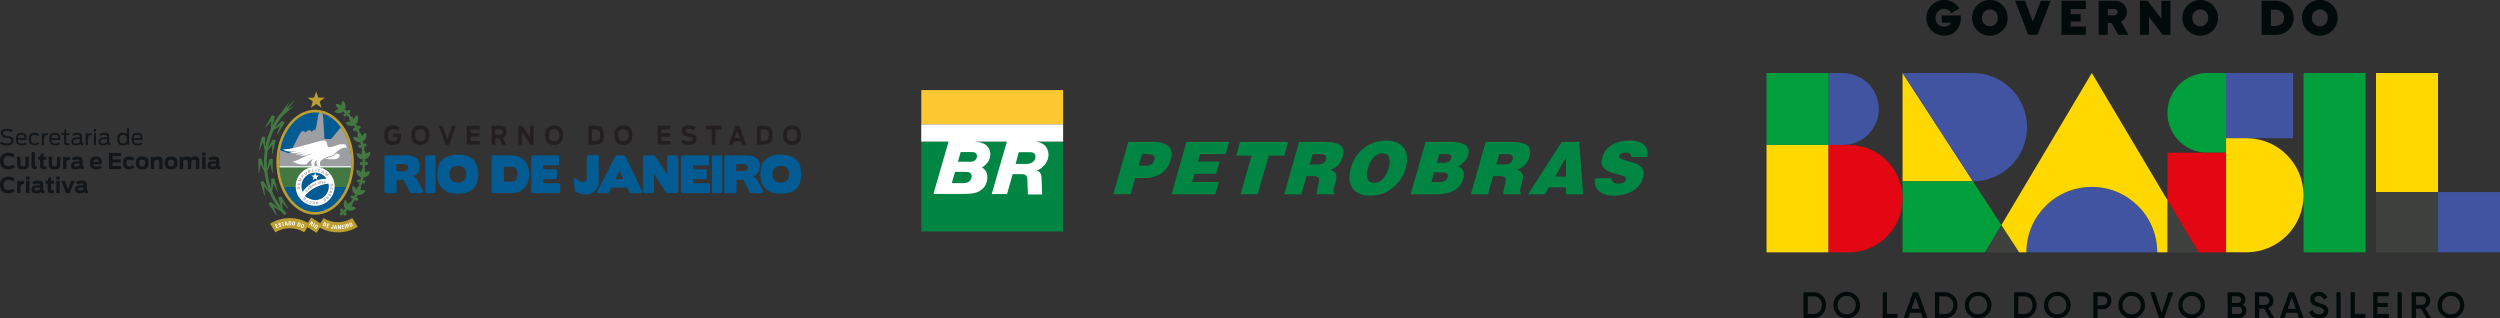 <svg xmlns="http://www.w3.org/2000/svg" id="Camada_2" data-name="Camada 2" viewBox="0 0 638.94 81.4"><rect x="0" y="0" width="638.94" height="81.4" fill="#333333" stroke="none"/><defs><style>      .cls-1 {        fill: #ffd800;      }      .cls-2 {        fill: #3e413e;      }      .cls-3, .cls-4, .cls-5, .cls-6, .cls-7 {        fill-rule: evenodd;      }      .cls-3, .cls-8 {        fill: #fff;      }      .cls-9, .cls-5 {        fill: #9d9ea1;      }      .cls-10 {        fill: #009f3c;      }      .cls-11 {        fill: #231f20;      }      .cls-12 {        fill: #008542;      }      .cls-4 {        fill: #bd9e31;      }      .cls-13, .cls-7 {        fill: #025b93;      }      .cls-14 {        fill: #020a0a;      }      .cls-6 {        fill: #437843;      }      .cls-15 {        fill: #fcc730;      }      .cls-16 {        fill: #4054a1;      }      .cls-17 {        fill: #e30613;      }      .cls-18 {        fill: #131618;      }    </style></defs><g id="Camada_5" data-name="Camada 5"><g><g><g><g><path class="cls-7" d="M70.96,41.45c0-7.23,4.29-13.08,9.57-13.08s9.57,5.86,9.57,13.08-4.29,13.08-9.57,13.08-9.57-5.86-9.57-13.08"></path><path class="cls-6" d="M88.54,47.8h-16c-.65-1.57-1.07-3.35-1.19-5.25h18.38c-.12,1.9-.54,3.68-1.19,5.25"></path><path class="cls-5" d="M89.74,42.54l-18.38.03c-.02-.36-.03-.73-.03-1.11,0-1.06.1-2.09.27-3.07l2.09.76c.54,0,.8-.8.8-.8l1.91-3.71c.94-2.04,1.63-.78,1.63-.78,0,0,.34-.33.73-.52.52-.33.94.4.94.4,0,0,.1-.49.9-.59.18-.02.59-2.96.59-2.96,0,0,.1-1.09.51-1.36.2.03.4.08.6.13.28.3.28.83.28.83l.34,5.72,1.68.03,2.53-3.02c1.64,2.3,2.66,5.46,2.66,8.94,0,.36-.01.72-.03,1.08"></path><path class="cls-3" d="M79.93,42.48h-8.54c0,.1.01.21.02.31h7.37l1.15-.31ZM82.39,42.79h7.37c0-.1.01-.2.02-.31h-8.54l1.15.31Z"></path><path class="cls-6" d="M87.95,53.56c.13-.12.3-.13.45-.07-.3-.26-.5-.64-.56-1.08-.06-.5.08-.97.36-1.31.35.26.61.67.68,1.16.03-.05.07-.1.11-.16.25-.32.58-.53.93-.63-.08-.12-.08-.28,0-.41.07-.12.18-.19.31-.2-.02-.04-.03-.09-.04-.13-.11.05-.25.05-.37-.02-.19-.11-.26-.35-.15-.55.11-.19.36-.26.55-.15.12.07.19.18.2.31.04-.02.08-.03.13-.03-.05-.12-.05-.25.02-.37.08-.14.23-.22.39-.2-.34-.17-.64-.47-.81-.87-.2-.46-.19-.95-.02-1.36.41.15.77.47.97.93.02-.06.04-.12.06-.18.16-.4.43-.7.76-.89-.13-.09-.19-.26-.15-.42.04-.13.13-.23.25-.27-.03-.04-.05-.08-.07-.12-.1.08-.23.12-.36.08-.21-.06-.34-.27-.29-.49.06-.22.28-.34.49-.29.13.04.23.13.27.25.03-.03.07-.05.11-.07-.08-.1-.11-.23-.08-.36.05-.17.2-.29.37-.3-.39-.08-.76-.3-1.03-.66-.3-.4-.42-.88-.34-1.32.44.05.86.28,1.17.67,0-.06,0-.12.02-.19.05-.41.24-.77.51-1.03-.13-.07-.22-.21-.21-.37,0-.14.07-.25.18-.32-.04-.03-.07-.06-.09-.1-.07.1-.2.17-.33.16-.22,0-.4-.19-.39-.41,0-.22.19-.4.41-.39.13,0,.25.07.32.18.03-.04.06-.07.09-.09-.1-.08-.16-.19-.16-.33,0-.17.12-.32.27-.37-.39,0-.79-.13-1.13-.41-.39-.32-.6-.76-.63-1.21.44-.05.91.07,1.29.39-.01-.06-.02-.12-.03-.19-.04-.4.06-.79.25-1.1-.14-.04-.25-.16-.28-.31-.03-.13.02-.26.1-.35-.04-.02-.08-.04-.11-.07-.05.11-.16.2-.29.23-.22.04-.43-.1-.47-.32-.04-.22.1-.43.32-.47.13-.03.26.02.35.1.02-.04.04-.08.07-.11-.11-.05-.2-.16-.22-.29-.03-.15.03-.3.14-.39-.37.08-.78.04-1.16-.15-.45-.23-.76-.61-.88-1.04.41-.15.9-.13,1.34.09-.03-.06-.05-.12-.07-.18-.13-.41-.11-.83.03-1.19-.17.02-.33-.07-.4-.23-.06-.12-.05-.26.02-.37-.05,0-.09-.02-.13-.05-.02.12-.1.24-.22.29-.2.09-.44,0-.53-.19-.09-.2,0-.44.19-.53.12-.06.26-.05.37.01,0-.04.02-.09.04-.12-.12-.02-.23-.1-.29-.22-.07-.15-.04-.33.07-.45-.33.19-.75.26-1.17.18-.49-.09-.9-.37-1.14-.75.35-.26.83-.37,1.31-.29-.04-.05-.08-.1-.11-.15-.24-.35-.34-.75-.3-1.13-.15.06-.33.02-.44-.11-.09-.1-.12-.23-.09-.36-.05,0-.09,0-.14,0,.01.12-.03.25-.13.34-.17.15-.42.13-.56-.03-.15-.16-.13-.42.03-.57.1-.09.23-.12.36-.09,0-.04,0-.09,0-.13-.12.01-.25-.03-.34-.13-.09-.1-.12-.23-.09-.35-.26.27-.62.46-1.03.52-.5.07-.97-.08-1.31-.36.26-.35.67-.61,1.16-.68-.05-.03-.1-.07-.16-.11-.4-.31-.63-.74-.68-1.18.44-.07.92.04,1.32.34.05.04.1.08.14.12-.06-.49.08-.95.36-1.29.36.26.62.68.69,1.17.06.44-.05.85-.26,1.18.16-.07.35-.03.46.1.09.1.12.23.09.35.04,0,.08,0,.12,0-.01-.12.03-.25.13-.34.17-.15.42-.13.57.03.15.16.13.42-.03.57-.1.09-.23.12-.35.09,0,.04,0,.09,0,.13.12-.01.25.03.34.13.12.14.13.33.04.48.37.1.72.34.97.7.04.05.07.11.1.16.1-.48.38-.88.74-1.11.26.36.38.84.28,1.33-.09.48-.36.87-.71,1.11.19-.05.39.03.48.21.05.12.05.26-.01.36.04,0,.08.02.12.04.03-.12.1-.23.22-.28.2-.1.44,0,.53.19.09.2,0,.44-.19.53-.12.06-.25.05-.36-.01,0,.04-.02.08-.05.12.12.02.24.1.29.23.08.17.03.36-.1.48.34.2.61.53.75.95.02.06.04.12.05.18.23-.44.61-.74,1.03-.86.15.42.13.91-.1,1.36-.2.4-.53.69-.91.84.17.02.31.15.35.32.03.13-.02.26-.1.35.04.02.07.04.1.07.05-.11.16-.19.29-.22.22-.04.43.1.47.32.04.22-.1.43-.32.47-.13.02-.26-.02-.35-.1-.02.04-.04.07-.07.11.12.05.2.16.23.29.03.17-.04.33-.18.41.26.27.43.63.47,1.04,0,.06,0,.13,0,.19.32-.37.76-.58,1.19-.61.05.44-.08.92-.4,1.3-.3.36-.71.58-1.13.62.18.04.31.21.31.4,0,.13-.07.25-.17.32.03.03.06.05.08.09.08-.1.2-.16.33-.16.22,0,.4.19.39.41,0,.22-.19.4-.41.39-.13,0-.25-.07-.32-.17-.03.04-.06.07-.09.09.1.07.17.19.16.33,0,.18-.12.33-.29.38.19.32.28.72.23,1.13,0,.06-.02.13-.04.19.39-.29.87-.4,1.3-.33-.05.44-.28.87-.68,1.18-.38.29-.83.4-1.25.35.18.08.28.28.23.47-.04.13-.13.23-.24.27.03.03.05.07.06.11.1-.08.23-.11.35-.08.22.06.34.28.29.49-.06.21-.28.34-.49.28-.13-.03-.23-.13-.27-.24-.03.03-.07.05-.11.06.08.1.12.23.08.36-.05.18-.2.29-.37.3.12.37.12.79-.04,1.19-.02.06-.05.12-.08.17.45-.19.94-.18,1.34-.01-.15.42-.48.78-.94.98-.43.19-.88.19-1.27.06.14.12.18.33.08.49-.07.12-.18.19-.3.2.02.04.03.08.03.12.11-.05.25-.05.36.02.19.11.26.35.15.55-.11.19-.35.26-.55.15-.11-.06-.19-.18-.2-.3-.04.02-.08.03-.12.03.05.11.05.25-.02.37-.09.15-.26.23-.42.2,0,.37-.12.75-.37,1.08-.04.05-.08.1-.12.14.49-.06.95.09,1.29.37-.26.36-.68.62-1.18.68-.47.06-.92-.07-1.26-.32.12.16.1.39-.06.53-.1.09-.23.12-.35.1,0,.04,0,.08,0,.12.12-.01.25.03.34.13.15.16.14.42-.03.57-.16.15-.42.14-.57-.03-.09-.1-.12-.23-.1-.35-.04,0-.09,0-.13,0,.02.13-.03.26-.13.35-.16.15-.42.14-.57-.03-.15-.16-.14-.42.03-.57.1-.09.23-.12.36-.09,0-.05,0-.09,0-.14-.12.02-.25-.03-.34-.13-.15-.16-.14-.42.03-.57.16-.15.42-.14.57.03.09.1.12.23.1.36.04,0,.09,0,.13,0-.01-.12.03-.25.13-.34"></path><path class="cls-6" d="M71.74,28.98c-.82.96-1.55,2.06-2.16,3.25l.67-2.43s0-.07-.04-.09l-.62-.27s-.07,0-.09.03l-1.69,3s-.01.07.02.09c.03.02.07.02.09-.01,0,0,1.2-1.4,1.44-1.68l-.16,2.16c-.09.21-.18.42-.27.63-.52,1.27-.9,2.63-1.15,4.03l-.04-2.63s-.03-.06-.06-.07l-.67-.09s-.07.02-.08.05l-.78,3.35s.01.07.05.08c.03.01.07,0,.09-.04,0,0,.76-1.68.91-2.01l.46,2.18c-.13.97-.2,1.96-.2,2.95,0,.54.02,1.08.06,1.61l-.69-2.51s-.04-.05-.08-.05l-.67.08s-.06.03-.06.07l.07,3.44s.03.07.06.07c.04,0,.07-.02.08-.06,0,0,.32-1.82.38-2.17l.98,1.99c.18,1.58.53,3.1,1.05,4.57l-1.32-2.22s-.06-.04-.09-.03l-.63.26s-.05.05-.04.09l.99,3.29s.05.06.08.05c.03,0,.06-.04.06-.07h0s-.18-1.85-.22-2.2l1.47,1.64c.59,1.44,1.34,2.77,2.23,3.94l-1.9-1.63s-.07-.02-.09,0l-.51.44s-.03.06-.01.1l1.98,2.81s.06.04.09.02c.02-.01.04-.04.04-.06,0,0,0-.02,0-.03,0,0-.75-1.68-.9-2.01l1.87,1.06c.25.3.52.58.79.85.15.14.38.14.52,0,.15-.14.14-.38,0-.52-.29-.28-.56-.58-.83-.9l-.16-1.75c.24.28,1.43,1.66,1.43,1.66.02.03.06.03.1.01.03-.02.04-.06.02-.09l-1.74-2.98s-.05-.04-.09-.03l-.63.25s-.05.05-.04.09l.72,2.36c-.92-1.19-1.7-2.58-2.29-4.08l.35-1.84c.16.32.97,2.02.97,2.02.02.03.05.05.09.04.03-.01.05-.05.04-.08l-.87-3.33s-.04-.06-.08-.05l-.68.07s-.06.04-.06.07l.02,2.55c-.52-1.46-.86-2.99-1.03-4.57l.83-1.73c.07.35.43,2.2.43,2.2,0,.04.04.06.08.06.04,0,.06-.03.06-.07v-3.44s-.03-.06-.06-.07l-.67-.1s-.07.02-.08.05l-.64,2.52c-.04-.53-.06-1.06-.06-1.6,0-1.03.08-2.04.22-3.03l1.2-1.47c-.02.36-.1,2.24-.1,2.24h0s.02.07.06.08c.04,0,.07-.02.08-.05l.82-3.35s-.01-.07-.04-.08l-.63-.26s-.07,0-.09.03l-1.2,2.26c.3-1.66.79-3.24,1.46-4.68l1.59-1.02c-.13.34-.79,2.1-.79,2.1,0,0,0,.02,0,.03,0,.03.01.05.04.06.03.02.07,0,.09-.03l1.81-2.93s.01-.07-.01-.09l-.52-.44s-.07-.02-.1,0l-1.85,1.78c.59-1.16,1.29-2.22,2.1-3.16l2.62-2.25s.02-.03,0-.05c-.01-.01-.03-.02-.05-.01,0,0-.77.44-1.37.78l1.72-2.21s0-.04,0-.05c-.01-.01-.03-.01-.05,0l-2.01,1.92c.27-.62.63-1.42.63-1.42,0-.02,0-.04-.01-.05-.02,0-.04,0-.05.01l-2.01,2.85h0Z"></path><path class="cls-4" d="M80.54,54.2h0c-5.09,0-9.23-5.71-9.23-12.74s4.14-12.73,9.23-12.73,9.22,5.71,9.22,12.73-4.14,12.74-9.22,12.74M80.54,28.04c-5.46,0-9.9,6.02-9.9,13.42s4.44,13.42,9.9,13.42,9.9-6.02,9.9-13.42-4.44-13.42-9.9-13.42"></path><polygon class="cls-3" points="78.78 42.79 82.31 42.79 82.31 42.48 79.01 42.48 78.78 42.79"></polygon><path class="cls-3" d="M85.53,47.62c0,2.75-2.23,4.98-4.98,4.98s-4.98-2.23-4.98-4.98,2.23-4.98,4.98-4.98,4.98,2.23,4.98,4.98"></path><path class="cls-9" d="M76.34,47.99h0c0-.08-.03-.11-.1-.11-.08,0-.09.04-.09.12v.17s.2-.01.2-.01v-.17ZM76.47,48.01v.15s.23-.01.23-.01v.14s-.65.04-.65.04l-.02-.32c-.01-.21.07-.26.2-.27.09,0,.18.02.22.13l.23-.15v.16s-.2.14-.2.14Z"></path><polygon class="cls-9" points="76.04 47.2 76.13 46.71 76.26 46.73 76.2 47.08 76.33 47.1 76.39 46.77 76.51 46.79 76.45 47.13 76.6 47.15 76.66 46.8 76.78 46.82 76.7 47.32 76.04 47.2"></polygon><polygon class="cls-9" points="76.28 46.17 76.36 46 76.85 46.03 76.51 45.67 76.59 45.5 77.2 45.78 77.14 45.91 76.73 45.72 77.06 46.07 77.02 46.17 76.54 46.15 76.94 46.33 76.89 46.45 76.28 46.17"></polygon><path class="cls-9" d="M77.38,44.98h0c.05-.06.05-.11,0-.16-.06-.05-.1-.04-.16.03l-.11.13.16.13.11-.13ZM76.92,45.01l.2-.24c.13-.16.24-.15.34-.06.1.09.15.2,0,.36l-.11.13.16.13-.09.11-.51-.43Z"></path><path class="cls-9" d="M77.91,44.54l-.24-.33.12-.09.23.32c.06.08.11.11.22.03.11-.08.1-.14.04-.22l-.23-.32.12-.08.24.33c.07.1.14.23-.09.39-.23.16-.33.07-.4-.04"></path><path class="cls-9" d="M79.17,43.97h0c.07-.03.09-.06.07-.11-.02-.05-.05-.06-.13-.03l-.17.07.06.14.17-.07ZM79.05,43.71h0c.07-.03.08-.06.06-.1-.02-.04-.05-.05-.12-.03l-.16.06.05.13.16-.06ZM78.66,43.58l.29-.11c.16-.07.25-.05.3.07.03.07.02.13-.03.17.08-.01.12.03.16.11.05.13-.02.2-.18.27l-.28.11-.24-.62Z"></path><polygon class="cls-9" points="79.71 43.24 79.86 43.22 79.94 43.75 80.26 43.7 80.28 43.83 79.81 43.9 79.71 43.24"></polygon><rect class="cls-9" x="80.4" y="43.42" width=".66" height=".15" transform="translate(35.19 123.09) rotate(-88.53)"></rect><path class="cls-9" d="M81.26,43.53c.05-.23.2-.3.42-.26.12.03.19.08.23.15l-.12.08s-.07-.08-.14-.1c-.14-.03-.21.03-.24.16-.03.13,0,.22.15.25.08.02.13,0,.18-.03l.07.11c-.06.04-.14.07-.29.04-.24-.06-.31-.2-.26-.41"></path><path class="cls-9" d="M82.57,44.07h0l.02-.28-.21.19.19.09ZM82.61,43.6l.13.07-.06.72-.14-.07v-.12s-.26-.13-.26-.13l-.09.08-.13-.06.54-.48Z"></path><polygon class="cls-9" points="83.42 44.09 83.56 44.22 83.39 44.67 83.83 44.46 83.97 44.58 83.53 45.08 83.42 44.98 83.72 44.65 83.29 44.86 83.21 44.79 83.37 44.34 83.07 44.67 82.97 44.58 83.42 44.09"></polygon><path class="cls-9" d="M84.78,46.97c.24-.02.35.1.37.32.01.13-.02.22-.07.28l-.11-.09s.05-.08.05-.17c-.01-.14-.09-.2-.22-.19-.14.01-.21.06-.2.22,0,.13.06.16.15.16h.01s-.01-.19-.01-.19h.12s.03.32.03.32h-.11c-.19.02-.29-.05-.31-.29-.02-.26.1-.35.32-.36"></path><polygon class="cls-9" points="85.14 48 85.08 48.5 84.95 48.48 84.99 48.13 84.86 48.11 84.82 48.45 84.69 48.43 84.74 48.09 84.59 48.07 84.54 48.43 84.42 48.41 84.49 47.91 85.14 48"></polygon><path class="cls-9" d="M84.58,49.09h0c-.03.07-.02.12.05.14.07.03.1,0,.13-.08l.06-.16-.18-.06-.06.16ZM84.46,49.03l.05-.14-.21-.07.05-.14.63.22-.11.3c-.07.2-.17.21-.29.17-.09-.03-.16-.09-.15-.2l-.27.04.05-.15.25-.04Z"></path><polygon class="cls-9" points="84.6 49.82 84.34 50.24 84.23 50.18 84.41 49.88 84.3 49.81 84.12 50.1 84.01 50.03 84.19 49.74 84.07 49.66 83.88 49.97 83.77 49.9 84.03 49.47 84.6 49.82"></polygon><path class="cls-9" d="M83.64,50.59h0c-.05.06-.06.1-.01.15.06.05.09.04.15-.02l.12-.12-.14-.13-.12.13ZM83.57,50.49l.1-.11-.16-.15.1-.1.48.46-.22.23c-.14.15-.24.13-.34.04-.07-.06-.11-.14-.06-.25l-.26-.07.11-.11.24.06Z"></path><polygon class="cls-9" points="83.37 51.27 82.96 51.55 82.89 51.44 83.18 51.24 83.1 51.13 82.82 51.33 82.75 51.22 83.03 51.03 82.95 50.91 82.66 51.11 82.58 51.01 83 50.72 83.37 51.27"></polygon><path class="cls-9" d="M81,51.88h0c-.08,0-.11.03-.1.11,0,.08.04.09.13.08l.17-.02-.02-.19-.17.02ZM81.01,51.76l.15-.02-.03-.22.14-.02.08.66-.32.04c-.21.02-.27-.06-.28-.19-.01-.09,0-.18.11-.23l-.16-.22.16-.02.15.2Z"></path><polygon class="cls-9" points="80.36 52.23 79.87 52.18 79.88 52.05 80.23 52.08 80.24 51.95 79.9 51.92 79.91 51.79 80.25 51.83 80.27 51.68 79.91 51.65 79.93 51.52 80.43 51.57 80.36 52.23"></polygon><path class="cls-9" d="M79.6,51.8c-.07.23-.22.29-.44.22-.12-.04-.18-.09-.22-.17l.13-.07s.07.09.13.11c.14.04.21,0,.25-.14.04-.13.01-.22-.13-.26-.08-.03-.13-.01-.18.01l-.06-.12c.07-.04.15-.06.29-.02.24.07.29.22.23.43"></path><polygon class="cls-9" points="78.46 51.57 78.66 51.69 78.6 51.8 78.07 51.51 78.13 51.39 78.33 51.5 78.59 51.04 78.72 51.11 78.46 51.57"></polygon><polygon class="cls-9" points="77.76 51.29 77.38 50.97 77.47 50.87 77.73 51.1 77.82 51 77.56 50.77 77.64 50.68 77.9 50.9 78 50.79 77.72 50.56 77.81 50.46 78.19 50.78 77.76 51.29"></polygon><path class="cls-7" d="M83.98,46.93h0c0,.09.07.52.07.7,0,1.94-1.57,3.51-3.51,3.51-.87,0-2.01-.52-2.62-1.04l.05-.07c1.95-2.5,5.11-3.05,5.95-3.09h.06ZM80.55,44.12h0l.25.73h.77s-.62.47-.62.47l.23.73s.06-.02.09-.03c.97-.29,1.84-.35,2.19-.36-.63-.93-1.7-1.54-2.9-1.54M77.04,47.62c0-1.94,1.57-3.51,3.51-3.51l-.25.73h-.77s.62.47.62.47l-.23.73.63-.44.62.44c-1.15.36-2.65,1.38-3.85,2.99-.13-.36-.28-1-.28-1.41"></path><path class="cls-9" d="M78.34,48.61h0c-.06-.05-.11-.04-.17.02-.07.07-.05.12,0,.16.05.04.1.05.16-.02.06-.06.06-.12.01-.16M78.36,49.02l.04-.05c.15-.17.1-.22.05-.27,0,.04-.01.1-.08.17-.1.12-.19.1-.28.02-.1-.09-.12-.19,0-.32.12-.14.24-.14.37-.02.18.16.21.28.01.5l-.04.04-.08-.07Z"></path><path class="cls-9" d="M79.04,48.18h0l-.23-.12.09.24.14-.12ZM78.66,47.99l.1-.09.58.29-.1.09-.09-.05-.2.18.04.1-.1.09-.22-.61Z"></path><path class="cls-9" d="M79.57,47.89h0c.05-.04.07-.07.04-.11-.03-.04-.06-.04-.12,0l-.13.09.08.11.13-.1ZM79.42,47.69h0c.06-.04.06-.07.03-.1-.02-.03-.05-.04-.11,0l-.12.09.07.1.12-.09ZM79.05,47.67l.22-.16c.13-.09.21-.1.27,0,.04.06.05.11.01.15.07-.03.11,0,.16.06.08.11.03.18-.1.28l-.22.16-.35-.48Z"></path><path class="cls-9" d="M79.98,47.38h0c.06-.04.08-.07.05-.13-.04-.06-.07-.06-.14-.02l-.13.08.09.15.13-.08ZM80.02,47.49l-.12.07.1.17-.11.07-.3-.51.25-.15c.16-.1.24-.05.3.05.04.07.06.15-.01.23l.21.12-.12.07-.2-.11Z"></path><rect class="cls-9" x="80.31" y="46.89" width=".13" height=".6" transform="translate(-12.61 40.82) rotate(-26.5)"></rect><polygon class="cls-9" points="80.46 46.81 80.58 46.76 80.77 47.21 81.04 47.09 81.08 47.2 80.69 47.36 80.46 46.81"></polygon><polygon class="cls-9" points="81.25 46.63 81.15 46.66 81.12 46.55 81.33 46.49 81.51 47.06 81.39 47.09 81.25 46.63"></polygon><path class="cls-9" d="M81.97,46.75h0c-.01-.06-.05-.08-.15-.06-.09.02-.12.06-.1.12.01.05.05.08.15.06.09-.02.12-.06.11-.12M81.9,46.51h0s-.04-.06-.13-.04c-.09.02-.1.05-.1.09.01.04.04.06.13.04.09-.02.11-.05.1-.1M81.6,46.85c-.02-.07,0-.14.06-.18-.07-.01-.09-.05-.1-.11-.02-.08,0-.16.2-.2.19-.04.25.02.27.09.01.05,0,.1-.05.14.08,0,.12.06.13.13.02.1-.02.19-.21.24-.19.04-.27-.02-.29-.12"></path><path class="cls-9" d="M82.53,46.45h0c-.01-.08-.06-.1-.15-.09-.1.01-.11.06-.1.12,0,.06.04.1.13.09.09-.01.13-.05.12-.12M82.28,46.77h.06c.22-.04.22-.11.22-.18-.02.04-.07.07-.17.08-.15.02-.21-.05-.23-.17-.02-.13.03-.22.21-.25.19-.03.27.05.3.23.03.24-.02.35-.32.39h-.06s-.01-.1-.01-.1Z"></path><path class="cls-9" d="M82.77,46.71l.18-.18c.09-.08.11-.12.11-.17,0-.05-.03-.07-.11-.06-.06,0-.12.02-.16.05l-.06-.09c.06-.04.12-.06.23-.06.14,0,.22.03.22.15,0,.09-.04.15-.13.24l-.12.11.27-.02v.1s-.44.03-.44.03v-.1Z"></path><polygon class="cls-4" points="82.18 27.55 80.82 26.59 79.46 27.55 79.95 25.96 78.62 24.97 80.28 24.95 80.82 23.37 81.35 24.95 83.02 24.97 81.68 25.96 82.18 27.55"></polygon><path class="cls-4" d="M90.04,55.74c-1.07.66-2.33,1.05-3.68,1.05s-2.61-.38-3.68-1.05l-.82,1.32-2.35-1.46s-.43.7-.82,1.33c-1.37-.76-2.95-1.19-4.63-1.19-1.85,0-3.58.52-5.04,1.43,0,0,1.05,1.7,1.37,2.21,1.07-.66,2.33-1.05,3.68-1.05s2.61.38,3.68,1.05l.82-1.32,2.33,1.44c.14-.22.51-.8.84-1.31,1.38.76,2.96,1.19,4.64,1.19,1.85,0,3.58-.51,5.05-1.42,0,0-1.11-1.79-1.37-2.21"></path><path class="cls-3" d="M77.11,58.21h0c.33.13.43-.11.53-.36.1-.25.2-.5-.13-.63-.33-.13-.43.11-.53.36-.1.25-.2.5.13.63M77.17,58.07h0c-.11-.05-.08-.16.01-.41.1-.25.16-.35.27-.3.11.05.08.16-.02.41-.1.24-.16.35-.27.3M75.93,57.8h0l.34.1c.36.1.43-.26.48-.41.09-.31.09-.51-.18-.58l-.35-.1-.29,1ZM76.38,57.02h0l.11.03c.15.04.1.2.05.39-.07.25-.12.34-.25.3l-.1-.03.2-.69ZM74.95,57.65h0c.35.05.39-.21.43-.48.04-.27.07-.53-.28-.58-.35-.05-.39.21-.43.48-.04.27-.07.53.28.58M74.98,57.49h0c-.12-.02-.12-.13-.08-.4.04-.26.07-.37.19-.36.12.02.12.13.08.4-.04.26-.07.37-.19.36M73.74,57.57h.35c.37.01.35-.35.35-.51,0-.32-.04-.51-.33-.52h-.36s-.02,1.03-.02,1.03ZM73.97,56.7h.11c.15,0,.15.17.14.36,0,.26-.03.36-.16.36h-.1s.01-.72.01-.72ZM73.24,57.23h0l-.21.02.05-.46h0l.16.43ZM72.98,57.66h0l.03-.23.29-.04.08.22.23-.03-.4-1-.28.03-.16,1.06.21-.03ZM71.88,56.82h0l.03.17.24-.05.18.85.21-.05-.18-.85.23-.05-.03-.17-.68.15ZM71.91,57.57h0c-.11-.31-.51-.15-.58-.34-.02-.07,0-.12.07-.14.08-.03.12.04.15.11l.2-.07c-.06-.21-.19-.26-.39-.2-.25.09-.28.23-.23.39.1.29.52.16.58.34.02.06,0,.12-.06.15-.11.04-.14-.04-.18-.13l-.2.07c.05.17.15.31.4.22.16-.05.33-.15.24-.4M71.22,58.1h0l-.07-.14-.32.16-.13-.27.29-.14-.07-.14-.29.14-.11-.23.31-.15-.07-.14-.51.25.45.93.52-.25ZM80.49,58.38h0c.3.19.44-.03.59-.26.15-.23.29-.45-.02-.64-.3-.19-.44.03-.59.26-.14.23-.29.45.02.64M80.58,58.25h0c-.1-.06-.05-.17.09-.4.14-.22.22-.31.32-.25.1.07.05.17-.09.4-.14.22-.22.31-.32.25M79.98,58.04h0l.56-.88-.18-.12-.55.87.18.12ZM79.46,57.2h0l.05.03c.14.09.07.17,0,.28-.04.06-.08.11-.09.18l.18.11s.11-.21.14-.27c.1-.16-.01-.24-.05-.27h0c.13.05.23,0,.3-.12.1-.15.07-.28-.06-.36l-.34-.21-.56.87.18.12.23-.36ZM79.7,56.82h0l.08.05c.06.04.07.09.02.17-.03.06-.1.12-.17.07l-.08-.05.15-.24ZM89.89,57.89h0c.33-.14.23-.38.12-.63-.11-.25-.21-.49-.54-.35-.33.14-.23.38-.12.63.11.25.21.49.54.35M89.83,57.74h0c-.11.05-.17-.05-.28-.3-.1-.24-.13-.36-.02-.4.11-.05.17.05.27.3.1.25.13.36.02.4M88.77,57.8h0l.05-.02c.16-.05.18.05.21.17.02.06.03.13.08.19l.2-.06s-.09-.22-.11-.28c-.05-.18-.19-.15-.24-.14h0c.13-.06.15-.17.11-.3-.05-.17-.17-.23-.31-.19l-.38.12.3.99.21-.06-.12-.41ZM88.64,57.37h0l.09-.03c.07-.02.12,0,.15.1.02.06.02.15-.06.18l-.09.03-.08-.27ZM88.43,58.35h0l-.22-1.01-.21.04.22,1.01.21-.04ZM88.02,58.43h0l-.03-.16-.35.06-.05-.3.32-.05-.02-.16-.32.05-.04-.25.35-.05-.03-.16-.56.09.16,1.02.57-.09ZM86.57,58.58h0l-.03-.76h0l.32.74.29-.02-.05-1.03h-.2s.03.72.03.72h0s-.31-.7-.31-.7l-.29.02.05,1.04h.2ZM85.83,58.18h-.21s.13-.45.13-.45h0l.07.45ZM85.5,58.55h0l.07-.23.3.02.04.23.23.02-.21-1.05-.29-.02-.36,1.01h.21ZM85.08,57.44h0l-.13.8s-.05.08-.1.07c-.11-.02-.07-.14-.06-.22l-.22-.03c-.04.23-.04.36.25.41.15.03.31-.03.34-.21l.13-.79-.21-.03ZM83.95,58.25h0l.05-.15-.34-.11.09-.29.31.1.05-.15-.31-.09.08-.25.33.1.05-.15-.54-.17-.31.99.55.17ZM82.47,57.67h0l.32.15c.34.15.47-.19.53-.33.14-.29.17-.49-.09-.6l-.33-.15-.43.94ZM83.03,56.97l.1.05c.14.06.07.21-.01.39-.11.24-.17.31-.29.26l-.09-.04.3-.65Z"></path><path class="cls-8" d="M87.17,37.03h0c-.16.04.13-.29.4-.09,0,0-.27.05-.4.09M88.51,37.35c-.06-.18-.23-.55-.79-.45-.1-.19-.54-.12-.95,0-.41.11-1.2.43-1.54.55-.34.11-.88.19-1.07.08.03.11.14.17.26.22-.03,0-.08,0-.13,0-.17-.05-.41-.16-.55-.44-.17-.34-.15-.65-.27-.87-.12-.22-.19-.56-.78-.56s-1.92.48-3.08.77c-1.16.29-3.15.85-4.04,1.08-.89.23-2.64.47-3.28.47,1.1.86,3.31.43,3.83.35-.26.08-1.79.4-1.75.45.02.15.96.36,2.8-.21-.3.21-1.03.46-1.58.61-.04,0,.03.04.13.07.32.07,1.08.14,2.65-.42-.36.19-1.08.47-1.61.64-.3.1.5.17,1.09.06.61-.12,1.15-.4,1.57-.45l.31-.03c-.63.11-2.18.88-2.68,1.16-.57.32-1.67.76-2.22.82.22.21.87.51,1.38.64.56.14,1.43.21,2.18.09.25-.6,1.23-1.22,1.68-1.39-.52.46-.52.78-.54,1.08,0,.27.17.6.2.85h.68c0-.17-.02-.52,0-.77.03-.34.17-.63.54-.88-.14.23-.05.75.03,1.02.07.25.15.48.22.63h.71c-.13-.2-.15-.88-.1-1.11.07-.28.58-.66.99-.92.41-.26,1.17-.46,1.65-.6.48-.14.7-.23.82-.32.19-.13.35-.37.59-.62.08-.07.14-.14.14-.14,0,0,.52-.54,1.37-.9.22-.09.66-.2.84-.19.18.01.28.06.39.16.01-.18-.02-.36-.08-.53"></path><path class="cls-8" d="M85.91,39.22s-.06.05-.17.19c0,0,0,0-.02.02-.23.31-.53.48-.87.59-.4.12-1.27.32-1.84.58.4.01,1.96.17,2.55.1.59-.07,1.22-.39,1.25-.87.02-.46-.43-.61-.89-.6"></path></g><g><path class="cls-13" d="M101.3,41.91h0v1.84h1.33c.54,0,.95-.07,1.23-.21.28-.14.42-.39.42-.75,0-.3-.11-.53-.32-.66s-.52-.21-.93-.21h-1.73ZM101.37,45.95v3.04c0,.1-.03.18-.1.26-.07.07-.15.11-.24.11h-2.46c-.09,0-.17-.04-.23-.11-.07-.07-.1-.16-.1-.26v-8.91c0-.1.03-.19.1-.26.07-.07.14-.11.23-.11h5.56c.95,0,1.72.23,2.29.7.62.51.93,1.18.93,2.01,0,.94-.25,1.61-.76,2.03-.13.11-.27.21-.44.3-.17.09-.35.18-.55.25.24.14.44.29.6.46.17.16.3.33.42.49l1.52,2.84c.07.14.08.27.02.39-.06.12-.16.18-.3.18h-2.81c-.06,0-.12-.02-.17-.06-.06-.04-.1-.09-.13-.15l-1.42-2.93v.03s-.05-.08-.08-.12c-.03-.04-.07-.07-.11-.1-.06-.05-.29-.07-.69-.07h-1.07Z"></path><path class="cls-13" d="M108.97,49.36c-.08,0-.15-.04-.2-.11-.06-.07-.08-.16-.08-.26v-8.91c0-.1.03-.19.08-.26.06-.07.12-.11.2-.11h2.06c.08,0,.15.04.2.11.06.07.08.16.08.26v8.91c0,.1-.03.18-.08.26-.06.07-.12.11-.2.11h-2.06Z"></path><path class="cls-13" d="M118.6,42.93h0c-.37-.36-.9-.54-1.59-.54s-1.22.18-1.58.54c-.36.36-.54.89-.54,1.59s.18,1.24.54,1.59c.36.36.89.54,1.58.54s1.22-.18,1.59-.54c.37-.36.55-.89.55-1.59s-.18-1.24-.55-1.59M120.9,48.28c-.88.82-2.17,1.23-3.89,1.23s-3.01-.41-3.89-1.23c-.88-.82-1.32-2.07-1.32-3.76s.44-2.94,1.32-3.76c.88-.82,2.18-1.24,3.89-1.24s3.01.41,3.89,1.24c.88.83,1.32,2.08,1.32,3.76s-.44,2.93-1.32,3.76"></path><path class="cls-13" d="M131.88,43.12h0c-.26-.32-.64-.48-1.14-.48h-1.95v3.79h1.86c.53,0,.93-.16,1.21-.47.27-.32.41-.79.41-1.41s-.13-1.11-.39-1.43M130.82,39.71c1.32,0,2.4.45,3.22,1.34.82.89,1.23,2.05,1.23,3.48s-.41,2.56-1.24,3.47c-.82.9-1.88,1.35-3.17,1.35h-4.87c-.1,0-.18-.04-.24-.11-.07-.07-.1-.16-.1-.26v-8.91c0-.1.03-.19.1-.26.07-.07.15-.11.24-.11h4.83Z"></path><path class="cls-13" d="M136.1,49.36c-.09,0-.17-.04-.23-.11-.07-.07-.1-.16-.1-.26v-8.91c0-.1.03-.19.1-.26.07-.07.14-.11.23-.11h6.46c.09,0,.17.04.23.11.07.07.1.16.1.26v1.8c0,.11-.03.2-.1.27-.07.07-.14.11-.23.11h-3.72v.99h3.18c.09,0,.17.04.23.11.07.07.1.16.1.26v1.77c0,.11-.03.2-.1.27-.07.07-.14.11-.23.11h-3.18v1.05h4.02c.1,0,.18.04.24.11.06.07.09.16.09.27v1.8c0,.1-.03.18-.09.26-.06.07-.14.11-.24.11h-6.76Z"></path><path class="cls-13" d="M152.71,39.61c.09,0,.16.04.23.11.06.07.09.16.09.27v6.33c0,1-.31,1.83-.93,2.47-.61.62-1.39.94-2.36.94-.52,0-1.05-.1-1.61-.3-.27-.1-.49-.18-.66-.25-.17-.07-.29-.12-.36-.17-.04-.02-.07-.07-.11-.13-.03-.06-.05-.11-.06-.15l-.32-2.81c-.01-.1,0-.18.03-.25.04-.07.09-.12.15-.15.06-.03.13-.04.2-.03.07.01.13.06.19.13.12.16.35.34.71.57.32.21.68.31,1.05.31.69,0,1.04-.35,1.04-1.06v-5.44c0-.11.03-.2.1-.27.07-.07.14-.11.23-.11h2.37Z"></path><path class="cls-13" d="M157.25,45.78h2.06l-1-2.14-1.06,2.14ZM161.19,49.36c-.05,0-.11-.02-.17-.06-.06-.04-.11-.09-.13-.15l-.56-1.21h-4.15l-.56,1.21c-.03.06-.07.11-.13.15-.06.04-.12.06-.18.06h-2.29c-.15,0-.25-.06-.32-.17-.07-.11-.06-.24.01-.38l4.55-8.9c.02-.05.07-.09.13-.14.07-.04.12-.06.17-.06h1.96c.05,0,.11.02.17.06.06.04.1.09.13.15l4.29,8.9c.06.14.06.26,0,.38-.06.11-.16.17-.31.17h-2.59Z"></path><path class="cls-13" d="M169.89,43.64c.21.32.42.64.63.97v-4.53c0-.1.03-.18.1-.26.07-.07.15-.11.24-.11h2.16c.1,0,.18.04.24.11.07.07.1.16.1.26v8.91c0,.1-.03.18-.1.26-.07.07-.15.11-.24.11h-2.48s-.09-.01-.14-.04c-.06-.03-.1-.06-.13-.1l-3.12-4.68v4.46c0,.1-.03.18-.1.26-.07.07-.15.11-.24.11h-2.16c-.09,0-.17-.04-.23-.11-.07-.07-.1-.16-.1-.26v-8.91c0-.1.03-.18.1-.26.07-.07.14-.11.23-.11h2.46s.1.02.16.05c.06.03.1.07.12.11.32.49.64.97.95,1.43.31.46.62.93.94,1.4.21.31.42.63.63.94"></path><path class="cls-13" d="M174.39,49.36c-.09,0-.17-.04-.23-.11-.07-.07-.1-.16-.1-.26v-8.91c0-.1.03-.19.1-.26.07-.07.14-.11.23-.11h6.46c.09,0,.17.04.23.11.07.07.1.16.1.26v1.8c0,.11-.03.2-.1.27-.07.07-.14.11-.23.11h-3.72v.99h3.18c.09,0,.17.04.23.11.07.07.1.16.1.26v1.77c0,.11-.03.2-.1.27-.07.07-.14.11-.23.11h-3.18v1.05h4.02c.1,0,.18.04.24.11.06.07.09.16.09.27v1.8c0,.1-.03.18-.09.26-.06.07-.14.11-.24.11h-6.76Z"></path><path class="cls-13" d="M182.26,49.36c-.08,0-.15-.04-.2-.11-.06-.07-.08-.16-.08-.26v-8.91c0-.1.03-.19.08-.26.05-.07.12-.11.2-.11h2.06c.08,0,.15.04.2.11.06.07.08.16.08.26v8.91c0,.1-.03.18-.08.26-.06.07-.12.11-.2.11h-2.06Z"></path><path class="cls-13" d="M188.16,41.91h0v1.84h1.33c.54,0,.95-.07,1.23-.21.28-.14.42-.39.42-.75,0-.3-.11-.53-.32-.66-.21-.14-.52-.21-.93-.21h-1.73ZM188.23,45.95v3.04c0,.1-.03.18-.1.26-.07.07-.15.11-.24.11h-2.46c-.09,0-.17-.04-.23-.11-.07-.07-.1-.16-.1-.26v-8.91c0-.1.03-.19.1-.26.07-.07.14-.11.23-.11h5.56c.95,0,1.72.23,2.29.7.62.51.93,1.18.93,2.01,0,.94-.26,1.61-.76,2.03-.13.11-.27.21-.44.3-.17.09-.35.18-.55.25.24.14.44.29.6.46.17.16.3.33.42.49l1.52,2.84c.07.14.08.27.02.39-.06.12-.16.18-.3.18h-2.81c-.06,0-.12-.02-.17-.06-.06-.04-.1-.09-.13-.15l-1.42-2.93v.03s-.05-.08-.08-.12c-.03-.04-.07-.07-.11-.1-.06-.05-.29-.07-.69-.07h-1.07Z"></path><path class="cls-13" d="M201.15,42.93h0c-.37-.36-.89-.54-1.59-.54s-1.22.18-1.58.54c-.36.36-.54.89-.54,1.59s.18,1.24.54,1.59c.36.36.89.54,1.58.54s1.22-.18,1.59-.54c.37-.36.55-.89.55-1.59s-.18-1.24-.55-1.59M203.45,48.28c-.88.82-2.17,1.23-3.89,1.23s-3.01-.41-3.89-1.23c-.88-.82-1.32-2.07-1.32-3.76s.44-2.94,1.32-3.76c.88-.82,2.17-1.24,3.89-1.24s3.01.41,3.89,1.24c.88.83,1.32,2.08,1.32,3.76s-.44,2.93-1.32,3.76"></path><g><path class="cls-11" d="M98.21,34.54c0-1.74.82-2.48,2.28-2.48.88,0,1.41.29,1.75.68l-.65.73c-.22-.23-.51-.44-1.1-.44-.95,0-1.32.52-1.32,1.52,0,1.05.26,1.57,1.3,1.57.84,0,1.09-.31,1.09-.99v-.1h-1.21v-.88h2.16v.79c0,1.37-.49,2.09-2.08,2.09-1.73,0-2.22-.88-2.22-2.48"></path><path class="cls-11" d="M108.76,34.56h0c0-.94-.33-1.53-1.33-1.53s-1.33.58-1.33,1.53.33,1.53,1.33,1.53,1.33-.59,1.33-1.53M105.14,34.54c0-1.81.91-2.48,2.29-2.48s2.3.68,2.3,2.48-.92,2.49-2.3,2.49-2.29-.68-2.29-2.49"></path><polygon class="cls-11" points="112.13 32.14 113.14 32.14 114.35 35.66 115.55 32.14 116.54 32.14 114.82 36.98 113.85 36.98 112.13 32.14"></polygon><polygon class="cls-11" points="119.35 32.14 122.6 32.14 122.6 33.1 120.3 33.1 120.3 34.03 122.54 34.03 122.54 34.96 120.3 34.96 120.3 36.03 122.63 36.03 122.63 36.95 119.35 36.95 119.35 32.14"></polygon><path class="cls-11" d="M127.72,34.44h0c.52,0,.75-.14.75-.69s-.22-.7-.77-.7h-1.12v1.39h1.13ZM127.56,35.35h-.97v1.6h-.94v-4.81h2.09c1.36,0,1.69.65,1.69,1.57,0,.66-.19,1.27-.91,1.53l.86,1.72h-1.02l-.8-1.6Z"></path><polygon class="cls-11" points="132.46 32.14 133.49 32.14 135.48 35.17 135.48 32.14 136.39 32.14 136.39 36.95 135.52 36.95 133.37 33.7 133.37 36.95 132.46 36.95 132.46 32.14"></polygon><path class="cls-11" d="M142.94,34.56h0c0-.94-.33-1.53-1.33-1.53s-1.33.58-1.33,1.53.33,1.53,1.33,1.53,1.33-.59,1.33-1.53M139.32,34.54c0-1.81.91-2.48,2.29-2.48s2.3.68,2.3,2.48-.92,2.49-2.3,2.49-2.29-.68-2.29-2.49"></path><path class="cls-11" d="M151.96,36.02h0c1.18,0,1.42-.4,1.42-1.48s-.2-1.45-1.44-1.45h-.61v2.93h.63ZM150.38,32.14h1.55c1.71,0,2.41.49,2.41,2.4s-.73,2.41-2.44,2.41h-1.53v-4.81Z"></path><path class="cls-11" d="M160.65,34.56h0c0-.94-.33-1.53-1.33-1.53s-1.33.58-1.33,1.53.33,1.53,1.33,1.53,1.33-.59,1.33-1.53M157.03,34.54c0-1.81.91-2.48,2.29-2.48s2.3.68,2.3,2.48-.92,2.49-2.3,2.49-2.29-.68-2.29-2.49"></path><polygon class="cls-11" points="168.09 32.14 171.34 32.14 171.34 33.1 169.05 33.1 169.05 34.03 171.28 34.03 171.28 34.96 169.05 34.96 169.05 36.03 171.37 36.03 171.37 36.95 168.09 36.95 168.09 32.14"></polygon><path class="cls-11" d="M174.02,36.39l.48-.77c.46.34,1,.51,1.55.51.85,0,1.01-.18,1.01-.58s-.36-.47-1.03-.58c-1.16-.18-1.76-.42-1.76-1.46s.58-1.46,1.81-1.46c.88,0,1.42.23,1.75.47l-.51.82c-.27-.2-.78-.37-1.25-.37-.68,0-.84.15-.84.5,0,.39.36.46,1.05.57,1.04.17,1.74.36,1.74,1.44,0,.97-.48,1.52-1.92,1.52-.86,0-1.57-.23-2.06-.63"></path><polygon class="cls-11" points="181.91 33.1 180.41 33.1 180.41 32.14 184.37 32.14 184.37 33.1 182.87 33.1 182.87 36.95 181.91 36.95 181.91 33.1"></polygon><path class="cls-11" d="M189.1,35.28h0l-.68-1.92-.68,1.92h1.36ZM187.96,32.1h.97l1.75,4.85h-.99l-.28-.79h-1.96l-.28.79h-.93l1.74-4.85Z"></path><path class="cls-11" d="M195.07,36.02h0c1.18,0,1.42-.4,1.42-1.48s-.2-1.45-1.44-1.45h-.61v2.93h.63ZM193.49,32.14h1.55c1.71,0,2.41.49,2.41,2.4s-.73,2.41-2.44,2.41h-1.53v-4.81Z"></path><path class="cls-11" d="M203.76,34.56h0c0-.94-.33-1.53-1.33-1.53s-1.33.58-1.33,1.53.33,1.53,1.33,1.53,1.33-.59,1.33-1.53M200.14,34.54c0-1.81.91-2.48,2.29-2.48s2.3.68,2.3,2.48-.92,2.49-2.3,2.49-2.29-.68-2.29-2.49"></path></g></g></g><g><path class="cls-18" d="M.01,36.67l.28-.43c.48.31.97.43,1.47.43.84,0,1.16-.22,1.16-.72s-.45-.6-1.16-.71c-.95-.16-1.54-.32-1.54-1.17s.52-1.15,1.55-1.15c.7,0,1.17.16,1.5.38l-.31.46c-.28-.19-.73-.32-1.2-.32-.71,0-.99.18-.99.62,0,.47.41.56,1.12.68.92.16,1.58.29,1.58,1.19,0,.82-.51,1.24-1.7,1.24-.67,0-1.26-.14-1.77-.49"></path><path class="cls-18" d="M4.03,35.55c0-.89.27-1.61,1.51-1.61s1.32.88,1.3,1.82h-2.29c.03.56.23.93,1,.93.5,0,.75-.13.98-.31l.29.38c-.33.26-.69.39-1.27.39-1.27,0-1.52-.72-1.52-1.61M4.56,35.28h1.77c-.03-.49-.07-.87-.81-.87s-.92.34-.96.87"></path><path class="cls-18" d="M7.37,35.55c0-.96.32-1.61,1.53-1.61.55,0,.91.19,1.15.46l-.39.37c-.14-.15-.36-.31-.76-.31-.76,0-.98.41-.98,1.1s.21,1.11.98,1.11c.33,0,.55-.11.78-.32l.36.34c-.32.29-.62.46-1.17.46-1.18,0-1.51-.65-1.51-1.61"></path><path class="cls-18" d="M10.68,34.04l.43-.03.06.38c.12-.22.5-.41,1.05-.42v.55c-.75,0-.98.39-.98.96v1.63h-.55v-3.07Z"></path><path class="cls-18" d="M12.6,35.55c0-.89.27-1.61,1.51-1.61s1.32.88,1.3,1.82h-2.29c.03.56.23.93,1,.93.5,0,.75-.13.98-.31l.29.38c-.33.26-.69.39-1.27.39-1.27,0-1.52-.72-1.52-1.61M13.13,35.28h1.77c-.03-.49-.07-.87-.81-.87s-.92.34-.96.87"></path><path class="cls-18" d="M15.85,34.01h.56l.09-.88.43-.08v.96h.82v.49h-.82v1.69c0,.27.03.44.44.44h.37v.48c-.07,0-.38,0-.47,0-.73,0-.89-.28-.89-.85v-1.76h-.55v-.49Z"></path><path class="cls-18" d="M18.23,36.22c0-.88.5-1.13,2.04-1.13h.17c-.01-.45-.12-.65-.77-.65-.39,0-.72.14-.91.26l-.28-.42c.21-.14.7-.34,1.25-.34,1.06,0,1.25.36,1.25,1.24v1.1c0,.3.02.34.31.34v.47s-.11.01-.22.01c-.34,0-.45-.09-.53-.35-.18.26-.52.4-1.18.4-.89,0-1.11-.41-1.11-.93M20.44,35.74v-.19h-.14c-1.27,0-1.55.14-1.55.63,0,.33.15.51.68.51.72,0,1.01-.29,1.01-.95"></path><path class="cls-18" d="M21.9,34.04l.43-.03.06.38c.12-.22.5-.41,1.05-.42v.55c-.75,0-.98.39-.98.96v1.63h-.55v-3.07Z"></path><path class="cls-18" d="M23.99,32.98h.55v.66h-.55v-.66ZM24,34.01h.53v3.09h-.53v-3.09Z"></path><path class="cls-18" d="M25.18,36.22c0-.88.5-1.13,2.04-1.13h.17c-.01-.45-.12-.65-.77-.65-.39,0-.72.14-.91.26l-.28-.42c.21-.14.7-.34,1.25-.34,1.06,0,1.25.36,1.25,1.24v1.1c0,.3.02.34.31.34v.47s-.11.01-.22.01c-.34,0-.45-.09-.53-.35-.18.26-.52.4-1.18.4-.89,0-1.11-.41-1.11-.93M27.39,35.74v-.19h-.14c-1.27,0-1.55.14-1.55.63,0,.33.15.51.68.51.72,0,1.01-.29,1.01-.95"></path><path class="cls-18" d="M29.98,35.54c0-.94.3-1.6,1.35-1.6.65,0,.96.12,1.11.37v-1.53h.55v4.29l-.42.04-.06-.36c-.19.27-.53.4-1.19.4-1.03,0-1.33-.67-1.33-1.62M32.44,35.54c0-.81-.26-1.09-1.01-1.09s-.9.42-.9,1.09.18,1.12.9,1.12,1.01-.31,1.01-1.12"></path><path class="cls-18" d="M33.63,35.55c0-.89.27-1.61,1.51-1.61s1.32.88,1.3,1.82h-2.29c.03.56.23.93,1,.93.5,0,.75-.13.98-.31l.29.38c-.33.26-.69.39-1.27.39-1.27,0-1.52-.72-1.52-1.61M34.16,35.28h1.77c-.03-.49-.07-.87-.81-.87s-.92.34-.96.87"></path><path class="cls-18" d="M0,41.16c0-1.48.81-2.13,2.18-2.13.75,0,1.23.2,1.62.6l-.63.63c-.25-.24-.55-.39-1-.39-.88,0-1.25.45-1.25,1.3s.31,1.3,1.26,1.3c.53,0,.79-.18,1.05-.42l.6.59c-.33.34-.77.64-1.7.64-1.54,0-2.12-.76-2.12-2.13"></path><path class="cls-18" d="M4.36,41.76v-1.68h.87v1.7c0,.44.01.75.63.75s.63-.31.63-.75v-1.69h.86v1.67c0,1.08-.29,1.52-1.49,1.52s-1.5-.44-1.5-1.52"></path><path class="cls-18" d="M8.06,42.27v-3.37h.87v3.26c0,.26.05.33.31.33h.11v.72c-.07.01-.24.02-.42.02-.57,0-.86-.22-.86-.96"></path><path class="cls-18" d="M9.72,40.08h.56l.15-.77.68-.14v.91h.75v.75h-.75v1.3c0,.24.03.38.41.38h.34v.73c-.13.01-.36.01-.52.01-.85,0-1.1-.29-1.1-.99v-1.42h-.52v-.75Z"></path><path class="cls-18" d="M12.43,41.76v-1.68h.87v1.7c0,.44.01.75.63.75s.63-.31.63-.75v-1.69h.86v1.67c0,1.08-.29,1.52-1.49,1.52s-1.5-.44-1.5-1.52"></path><path class="cls-18" d="M16.1,40.13l.68-.05.09.34c.13-.2.52-.36,1.01-.38v.83c-.74,0-.9.29-.9.79v1.56h-.87v-3.1Z"></path><path class="cls-18" d="M18.14,42.3c0-.89.62-1.1,2.02-1.1h.13c0-.28-.08-.43-.62-.43-.38,0-.72.14-.91.26l-.43-.64c.22-.15.78-.38,1.44-.38,1.13,0,1.37.36,1.37,1.25v.96c0,.25.02.29.27.29v.71c-.06.02-.17.02-.37.02-.33,0-.48-.07-.6-.31-.16.22-.51.35-1.11.35-.97,0-1.18-.42-1.18-.97M20.29,41.92v-.12h-.07c-1.11,0-1.25.09-1.25.43,0,.23.13.34.53.34.55,0,.79-.19.79-.66"></path><path class="cls-18" d="M22.98,41.64c0-.88.29-1.64,1.64-1.64s1.43.92,1.4,1.97h-2.19c.05.38.23.6.8.6.48,0,.76-.12.99-.29l.44.57c-.41.31-.81.43-1.43.43-1.36,0-1.64-.75-1.64-1.64M23.83,41.35h1.4c-.02-.36-.09-.62-.63-.62s-.72.24-.76.62"></path><polygon class="cls-18" points="27.84 39.1 30.94 39.1 30.94 39.93 28.75 39.93 28.75 40.73 30.88 40.73 30.88 41.52 28.75 41.52 28.75 42.43 30.96 42.43 30.96 43.22 27.84 43.22 27.84 39.1"></polygon><path class="cls-18" d="M31.44,41.64c0-.91.29-1.64,1.65-1.64.57,0,.99.19,1.28.51l-.61.58c-.13-.14-.31-.29-.67-.29-.62,0-.77.34-.77.86s.14.87.78.87c.29,0,.49-.09.71-.31l.56.53c-.37.34-.68.51-1.31.51-1.3,0-1.61-.71-1.61-1.63"></path><path class="cls-18" d="M34.71,41.64c0-1.06.46-1.64,1.65-1.64s1.64.58,1.64,1.64-.46,1.64-1.64,1.64-1.65-.58-1.65-1.64M37.12,41.67c0-.53-.17-.87-.77-.87s-.77.33-.77.87.16.87.77.87.77-.34.77-.87"></path><path class="cls-18" d="M38.54,40.13l.68-.05.07.27c.17-.18.47-.34,1.14-.34.95,0,1.13.53,1.13,1.31v1.91h-.87v-1.74c0-.38-.04-.66-.57-.66-.61,0-.71.28-.71.7v1.7h-.87v-3.1Z"></path><path class="cls-18" d="M42.08,41.64c0-1.06.46-1.64,1.65-1.64s1.64.58,1.64,1.64-.46,1.64-1.64,1.64-1.65-.58-1.65-1.64M44.5,41.67c0-.53-.17-.87-.77-.87s-.77.33-.77.87.16.87.77.87.77-.34.77-.87"></path><path class="cls-18" d="M45.91,40.13l.68-.05.07.27c.14-.19.47-.34,1.11-.34.69,0,.82.16.92.36.16-.21.51-.36,1.17-.36.95,0,1.1.53,1.1,1.31v1.91h-.88v-1.74c0-.38,0-.66-.53-.66-.61,0-.67.28-.67.7v1.7h-.87v-1.74c0-.38-.01-.66-.54-.66-.61,0-.67.28-.67.7v1.7h-.87v-3.1Z"></path><path class="cls-18" d="M51.65,38.99h.88v.8h-.88v-.8ZM51.66,40.08h.87v3.15h-.87v-3.15Z"></path><path class="cls-18" d="M53.05,42.3c0-.89.62-1.1,2.02-1.1h.13c0-.28-.08-.43-.62-.43-.38,0-.72.14-.91.26l-.43-.64c.22-.15.78-.38,1.44-.38,1.13,0,1.37.36,1.37,1.25v.96c0,.25.02.29.27.29v.71c-.06.02-.17.02-.37.02-.33,0-.48-.07-.6-.31-.16.22-.51.35-1.11.35-.97,0-1.18-.42-1.18-.97M55.2,41.92v-.12h-.07c-1.11,0-1.25.09-1.25.43,0,.23.13.34.53.34.55,0,.79-.19.79-.66"></path><path class="cls-18" d="M0,47.28c0-1.48.81-2.13,2.18-2.13.75,0,1.23.2,1.62.6l-.63.63c-.25-.24-.55-.39-1-.39-.88,0-1.25.45-1.25,1.3s.31,1.3,1.26,1.3c.53,0,.79-.18,1.05-.42l.6.59c-.33.34-.77.64-1.7.64-1.54,0-2.12-.76-2.12-2.13"></path><path class="cls-18" d="M4.38,46.25l.68-.05.09.34c.13-.2.52-.36,1.01-.38v.83c-.74,0-.9.29-.9.79v1.56h-.87v-3.1Z"></path><path class="cls-18" d="M6.65,45.11h.88v.8h-.88v-.8ZM6.66,46.2h.87v3.15h-.87v-3.15Z"></path><path class="cls-18" d="M8.05,48.42c0-.89.62-1.1,2.02-1.1h.13c0-.28-.08-.43-.62-.43-.38,0-.72.14-.91.26l-.43-.64c.22-.15.78-.38,1.44-.38,1.13,0,1.37.36,1.37,1.25v.96c0,.25.02.29.27.29v.71c-.06.02-.17.02-.37.02-.33,0-.48-.07-.6-.31-.16.22-.51.35-1.11.35-.97,0-1.18-.42-1.18-.97M10.2,48.04v-.12h-.07c-1.11,0-1.25.09-1.25.43,0,.23.13.34.53.34.55,0,.79-.19.79-.66"></path><path class="cls-18" d="M11.64,46.2h.56l.15-.77.68-.14v.91h.75v.75h-.75v1.3c0,.24.03.38.41.38h.34v.73c-.13.01-.36.01-.52.01-.85,0-1.1-.29-1.1-.99v-1.42h-.52v-.75Z"></path><path class="cls-18" d="M14.39,45.11h.88v.8h-.88v-.8ZM14.4,46.2h.87v3.15h-.87v-3.15Z"></path><polygon class="cls-18" points="15.65 46.2 16.59 46.2 17.38 48.33 18.18 46.2 19.06 46.2 17.81 49.38 16.9 49.38 15.65 46.2"></polygon><path class="cls-18" d="M19.2,48.42c0-.89.62-1.1,2.02-1.1h.13c0-.28-.08-.43-.62-.43-.38,0-.72.14-.91.26l-.43-.64c.22-.15.78-.38,1.44-.38,1.13,0,1.37.36,1.37,1.25v.96c0,.25.02.29.27.29v.71c-.06.02-.17.02-.37.02-.33,0-.48-.07-.6-.31-.16.22-.51.35-1.11.35-.97,0-1.18-.42-1.18-.97M21.35,48.04v-.12h-.07c-1.11,0-1.25.09-1.25.43,0,.23.13.34.53.34.55,0,.79-.19.79-.66"></path></g></g><g><rect class="cls-15" x="235.46" y="23.02" width="36.25" height="8.78"></rect><path class="cls-12" d="M310.61,49.65h-11.19l3.8-13.38h10.92l-.89,3.1h-6.52l-.55,1.92h5.53l-.89,3.13h-5.53l-.6,2.09h6.81l-.89,3.13ZM235.46,59.16h36.25v-22.97h-36.25v22.97ZM293.05,45.47h0c-.24.02-.48.02-.72.02h-2.21l-1.18,4.16h-4.4l3.83-13.38h4.69s1.76,0,1.76,0c3.85,0,5.2,1.76,4.43,4.5-.77,2.72-2.77,4.48-6.18,4.69M293.05,39.38h0s-1.2,0-1.2,0l-.82,2.98h2.02c.91-.04,1.68-.48,2-1.56.34-1.25-1.01-1.42-1.95-1.42h-.05ZM398.85,45.11h1.4l-.05-4.81-1.35,2.36-1.37,2.45h1.37ZM398.85,36.71l.29-.43h4.48l.99,13.38h-4.38v-1.76h-4.38l-1.01,1.76h-4.31l.26-.41,8.06-12.53ZM421.06,40.15c.34-2.33-.82-4.23-4.52-4.23-3.37,0-6.23,1.42-7.02,4.28-1.47,5.1,6.64,3.71,6.06,5.75-.17.62-1.01.99-2.09.99-.43,0-.87-.12-1.15-.34-.31-.24-.48-.58-.43-1.06h-4.21c-.58,2.41,1.13,4.47,4.67,4.47s6.71-1.51,7.58-4.62c1.4-4.86-6.66-3.63-6.09-5.63.12-.48.63-.77,1.61-.77.41,0,.79.07,1.06.24.27.17.43.46.36.91h4.19ZM367.94,49.63c3.03-.17,5.27-1.25,6.04-3.99.41-1.47,0-2.72-1.35-3.08,1.01-.53,2.19-1.54,2.57-2.91.75-2.67-1.44-3.37-4.45-3.37h-6.42l-3.8,13.38h6.54c.29,0,.58,0,.87-.03M367.94,39.38h1.44c.94,0,1.78.02,1.49,1.08-.22.77-.96,1.16-1.85,1.16h-1.8l.62-2.24h.1ZM367.94,44.07c1.37,0,2.38.07,2.05,1.23-.26.96-1.06,1.2-2.05,1.23h-2.12l.7-2.45h1.42ZM352.26,46.55c1.3-.51,2.17-1.9,2.65-3.66.53-1.83.34-3.75-1.61-3.71-.39,0-.72.07-1.04.19-1.37.55-2.21,2.14-2.6,3.51-.51,1.71-.58,3.85,1.52,3.85.39,0,.75-.07,1.08-.19M352.26,36.13c.65-.15,1.32-.22,2-.22,4.79,0,6.06,3.44,5.05,6.98-1.08,3.78-3.87,6.18-7.05,6.9-.65.14-1.32.22-2.02.22-4.19,0-6.26-2.6-4.98-7.17,1.01-3.51,3.71-5.99,7-6.71M384.53,47.56c.03-.07.05-.14.07-.24.31-1.06.39-1.68-.07-2.02-.29-.22-.79-.31-1.61-.31h-1.32l-1.3,4.67h-4.4l.51-1.76,3.3-11.62h6.3c4.47,0,5.58,1.2,4.86,3.8-.46,1.54-1.49,2.84-3.18,3.27,1.25.53,2.02.87,1.25,3.56-.51,1.75-.72,2.33-.19,2.33l-.12.41h-4.45c-.02-.27.1-1.04.36-2.09M384.53,42.05c1.13-.07,1.83-.43,2.07-1.27.26-.94-.36-1.4-1.37-1.4h-2.04l-.77,2.67h2.12ZM336.83,47.56c.02-.07.05-.14.07-.24.31-1.06.39-1.68-.07-2.02-.29-.22-.79-.31-1.61-.31h-1.32l-1.3,4.67h-4.4l.51-1.76,3.3-11.62h6.3c4.48,0,5.58,1.2,4.86,3.8-.46,1.54-1.49,2.84-3.17,3.27,1.25.53,2.02.87,1.25,3.56-.51,1.75-.72,2.33-.19,2.33l-.12.41h-4.45c-.03-.27.1-1.04.36-2.09M336.83,42.05c1.13-.07,1.83-.43,2.07-1.27.26-.94-.36-1.4-1.37-1.4h-2.05l-.77,2.67h2.12ZM328.7,38.03l.51-1.76h-12.29l-.99,3.51h3.95l-2.82,9.87h4.38l2.82-9.87h3.95l.51-1.76Z"></path><path class="cls-8" d="M271.71,36.19v-4.4h-36.26v4.4h6.98l-3.87,13.37h7.91c3.43,0,4.02-.8,4.72-1.38.93-.78,1.43-2.63,1.01-3.92-.29-.91-1.16-1.46-1.25-1.49,1.07-.5,1.69-1.59,1.77-1.75.4-.83.71-2.32-.28-3.53-.82-1-2.42-1.28-3.58-1.3h8.47l-3.88,13.4h3.93l1.43-5.08h2.24c1.63,0,1.48,1.01,1.52,1.45l.13,3.74h3.65s-.16-4.19-.18-4.5c-.05-1.08-.76-1.56-1.37-1.56,1.17-.32,2.18-1.38,2.59-2.06.47-.78.82-2.03.36-3.27-.67-1.8-2.4-2.1-3.61-2.12h7.56ZM260.39,38.89h2.85c1.35,0,1.41.92,1.41,1.18,0,.61-.54,1.82-2.18,1.82h-2.91s.81-2.92.83-3M244.09,43.92h2.61c1.28,0,1.35.35,1.53.65.18.29.09.92-.03,1.13-.15.27-.41,1.11-2.05,1.11h-2.9s.83-2.89.84-2.89M245.52,38.87h3.02c.6,0,1.15.38,1.15,1.02,0,.86-.68,1.45-1.63,1.45h-3.23l.7-2.48Z"></path></g><g><g><path class="cls-14" d="M463.53,74.69c.9,0,1.65.32,2.25.95.6.63.9,1.41.9,2.34s-.3,1.7-.9,2.34c-.6.64-1.35.95-2.25.95h-2.59v-6.58h2.59ZM463.53,80.24c.62,0,1.13-.21,1.52-.64.39-.43.59-.97.59-1.62s-.2-1.2-.59-1.62c-.39-.42-.9-.63-1.52-.63h-1.51v4.52h1.51Z"></path><path class="cls-14" d="M474.4,80.4c-.66.66-1.47.99-2.42.99s-1.76-.33-2.42-.99c-.66-.66-.99-1.47-.99-2.42s.33-1.76.99-2.42c.66-.66,1.47-.99,2.42-.99s1.76.33,2.42.99c.66.66.99,1.47.99,2.42s-.33,1.76-.99,2.42ZM470.31,79.67c.45.45,1,.67,1.66.67s1.21-.22,1.66-.67c.45-.45.67-1.01.67-1.69s-.22-1.24-.67-1.69c-.45-.45-1-.67-1.66-.67s-1.21.22-1.66.67c-.45.45-.67,1.01-.67,1.69s.22,1.24.67,1.69Z"></path><path class="cls-14" d="M482.26,80.24h2.68v1.03h-3.76v-6.58h1.08v5.55Z"></path><path class="cls-14" d="M491.44,81.28l-.46-1.33h-2.8l-.46,1.33h-1.18l2.39-6.58h1.3l2.38,6.58h-1.17ZM488.53,78.93h2.09l-1.04-2.97-1.05,2.97Z"></path><path class="cls-14" d="M497.12,74.69c.9,0,1.65.32,2.25.95.6.63.9,1.41.9,2.34s-.3,1.7-.9,2.34c-.6.64-1.35.95-2.25.95h-2.59v-6.58h2.59ZM497.12,80.24c.62,0,1.13-.21,1.52-.64.39-.43.59-.97.59-1.62s-.2-1.2-.59-1.62c-.39-.42-.9-.63-1.52-.63h-1.5v4.52h1.5Z"></path><path class="cls-14" d="M507.99,80.4c-.66.66-1.47.99-2.42.99s-1.76-.33-2.42-.99c-.66-.66-.99-1.47-.99-2.42s.33-1.76.99-2.42c.66-.66,1.47-.99,2.42-.99s1.76.33,2.42.99c.66.66.99,1.47.99,2.42s-.33,1.76-.99,2.42ZM503.91,79.67c.45.45,1,.67,1.66.67s1.21-.22,1.66-.67.67-1.01.67-1.69-.22-1.24-.67-1.69c-.45-.45-1-.67-1.66-.67s-1.21.22-1.66.67-.67,1.01-.67,1.69.22,1.24.67,1.69Z"></path><path class="cls-14" d="M517.35,74.69c.9,0,1.65.32,2.25.95.6.63.9,1.41.9,2.34s-.3,1.7-.9,2.34c-.6.64-1.35.95-2.25.95h-2.59v-6.58h2.59ZM517.35,80.24c.62,0,1.13-.21,1.52-.64.39-.43.59-.97.59-1.62s-.2-1.2-.59-1.62c-.39-.42-.9-.63-1.52-.63h-1.51v4.52h1.51Z"></path><path class="cls-14" d="M528.22,80.4c-.66.66-1.47.99-2.42.99s-1.76-.33-2.42-.99c-.66-.66-.99-1.47-.99-2.42s.33-1.76.99-2.42c.66-.66,1.47-.99,2.42-.99s1.76.33,2.42.99c.66.66.99,1.47.99,2.42s-.33,1.76-.99,2.42ZM524.14,79.67c.45.45,1,.67,1.66.67s1.21-.22,1.66-.67c.45-.45.67-1.01.67-1.69s-.22-1.24-.67-1.69c-.45-.45-1-.67-1.66-.67s-1.21.22-1.66.67c-.45.45-.67,1.01-.67,1.69s.22,1.24.67,1.69Z"></path><path class="cls-14" d="M537.43,74.69c.62,0,1.14.21,1.56.62.42.41.63.93.63,1.54s-.21,1.12-.63,1.54c-.42.42-.94.63-1.56.63h-1.35v2.26h-1.08v-6.58h2.43ZM537.43,78c.32,0,.58-.11.79-.32.21-.22.31-.49.31-.82s-.1-.61-.31-.82c-.21-.22-.47-.32-.79-.32h-1.35v2.3h1.35Z"></path><path class="cls-14" d="M547.22,80.4c-.66.66-1.47.99-2.42.99s-1.76-.33-2.42-.99c-.66-.66-.99-1.47-.99-2.42s.33-1.76.99-2.42c.66-.66,1.47-.99,2.42-.99s1.76.33,2.42.99c.66.66.99,1.47.99,2.42s-.33,1.76-.99,2.42ZM543.14,79.67c.45.45,1,.67,1.66.67s1.21-.22,1.66-.67c.45-.45.67-1.01.67-1.69s-.22-1.24-.67-1.69c-.45-.45-1-.67-1.66-.67s-1.21.22-1.66.67c-.45.45-.67,1.01-.67,1.69s.22,1.24.67,1.69Z"></path><path class="cls-14" d="M551.82,81.28l-2.29-6.58h1.19l1.75,5.27,1.76-5.27h1.18l-2.29,6.58h-1.3Z"></path><path class="cls-14" d="M562.56,80.4c-.66.66-1.47.99-2.42.99s-1.76-.33-2.42-.99c-.66-.66-.99-1.47-.99-2.42s.33-1.76.99-2.42c.66-.66,1.47-.99,2.42-.99s1.76.33,2.42.99c.66.66.99,1.47.99,2.42s-.33,1.76-.99,2.42ZM558.47,79.67c.45.45,1,.67,1.66.67s1.21-.22,1.66-.67c.45-.45.67-1.01.67-1.69s-.22-1.24-.67-1.69c-.45-.45-1-.67-1.66-.67s-1.21.22-1.66.67c-.45.45-.67,1.01-.67,1.69s.22,1.24.67,1.69Z"></path><path class="cls-14" d="M573.21,77.86c.29.15.51.36.68.62.16.26.24.57.24.91,0,.54-.19.99-.57,1.35s-.85.54-1.4.54h-2.82v-6.58h2.62c.54,0,1,.17,1.37.52.37.35.56.78.56,1.3,0,.57-.22,1.02-.67,1.35ZM571.95,75.71h-1.53v1.73h1.53c.24,0,.44-.08.6-.25.16-.17.24-.37.24-.62s-.08-.45-.24-.62c-.16-.17-.36-.25-.6-.25ZM572.16,80.26c.25,0,.46-.09.63-.27.17-.18.26-.4.26-.65s-.09-.48-.26-.65c-.17-.18-.38-.27-.63-.27h-1.74v1.84h1.74Z"></path><path class="cls-14" d="M580.05,81.28l-1.39-2.4h-1.28v2.4h-1.08v-6.58h2.63c.59,0,1.09.21,1.5.62.41.41.62.91.62,1.5,0,.42-.12.8-.36,1.15-.24.35-.56.6-.95.76l1.5,2.56h-1.19ZM577.38,75.71v2.2h1.55c.29,0,.53-.11.73-.32.2-.21.3-.47.3-.78s-.1-.57-.3-.78c-.2-.21-.45-.32-.73-.32h-1.55Z"></path><path class="cls-14" d="M587.57,81.28l-.46-1.33h-2.8l-.46,1.33h-1.18l2.39-6.58h1.3l2.38,6.58h-1.17ZM584.67,78.93h2.09l-1.04-2.97-1.05,2.97Z"></path><path class="cls-14" d="M592.69,81.4c-.63,0-1.17-.14-1.61-.43-.44-.29-.75-.68-.93-1.19l.93-.55c.26.74.81,1.11,1.64,1.11.41,0,.71-.08.92-.24.2-.16.31-.37.31-.62s-.11-.47-.33-.61c-.22-.14-.61-.3-1.17-.46-.31-.11-.56-.21-.76-.28s-.4-.18-.62-.33-.38-.33-.48-.55c-.11-.22-.16-.48-.16-.77,0-.58.21-1.05.62-1.39.41-.34.91-.51,1.5-.51.53,0,.99.13,1.38.39.4.26.7.61.91,1.06l-.91.53c-.28-.61-.74-.92-1.38-.92-.31,0-.56.07-.75.22-.19.15-.28.35-.28.6s.1.43.29.57c.19.14.54.28,1.05.44.25.09.43.16.54.2.11.04.28.11.49.19.21.08.37.17.48.25.11.09.22.2.34.33.12.13.21.29.26.46.05.17.07.37.07.58,0,.6-.21,1.07-.64,1.42-.43.35-.99.52-1.69.52Z"></path><path class="cls-14" d="M597.13,74.69h1.08v6.58h-1.08v-6.58Z"></path><path class="cls-14" d="M601.84,80.24h2.68v1.03h-3.76v-6.58h1.08v5.55Z"></path><path class="cls-14" d="M607.62,80.24h2.92v1.03h-4v-6.58h3.95v1.03h-2.87v1.71h2.63v1.03h-2.63v1.78Z"></path><path class="cls-14" d="M612.75,74.69h1.08v6.58h-1.08v-6.58Z"></path><path class="cls-14" d="M620.12,81.28l-1.39-2.4h-1.28v2.4h-1.08v-6.58h2.63c.59,0,1.09.21,1.5.62.41.41.62.91.62,1.5,0,.42-.12.8-.36,1.15-.24.35-.56.6-.95.76l1.5,2.56h-1.19ZM617.45,75.71v2.2h1.55c.29,0,.53-.11.73-.32.2-.21.3-.47.3-.78s-.1-.57-.3-.78c-.2-.21-.45-.32-.73-.32h-1.55Z"></path><path class="cls-14" d="M628.82,80.4c-.66.66-1.47.99-2.42.99s-1.76-.33-2.42-.99c-.66-.66-.99-1.47-.99-2.42s.33-1.76.99-2.42c.66-.66,1.47-.99,2.42-.99s1.76.33,2.42.99c.66.66.99,1.47.99,2.42s-.33,1.76-.99,2.42ZM624.74,79.67c.45.45,1,.67,1.66.67s1.21-.22,1.66-.67.67-1.01.67-1.69-.22-1.24-.67-1.69c-.45-.45-1-.67-1.66-.67s-1.21.22-1.66.67-.67,1.01-.67,1.69.22,1.24.67,1.69Z"></path></g><g><path class="cls-14" d="M501.12,3.95v.68c0,2.71-1.82,4.48-4.22,4.48-2.56,0-4.57-2-4.57-4.54s2.02-4.57,4.56-4.57c1.6,0,3.07.82,3.88,2.16l-2,1.19c-.38-.69-1.09-1.09-1.91-1.09-1.28,0-2.19.99-2.19,2.32s.91,2.25,2.23,2.25c.92,0,1.51-.46,1.71-1.02h-2.34v-1.86h4.85Z"></path><path class="cls-14" d="M504.01,4.56c0-2.53,2.02-4.56,4.57-4.56s4.54,2.02,4.54,4.56-2.02,4.56-4.54,4.56-4.57-2.02-4.57-4.56ZM510.6,4.56c0-1.23-.88-2.15-2.02-2.15s-2.06.92-2.06,2.15.9,2.15,2.06,2.15,2.02-.92,2.02-2.15Z"></path><path class="cls-14" d="M524.12.2l-3.4,8.7h-2.34l-3.37-8.7h2.52l2.02,5.36,2.05-5.36h2.52Z"></path><path class="cls-14" d="M529.21,2.33v1.29h2.56v1.87h-2.56v1.29h3.88v2.12h-6.23V.2h6.23v2.12h-3.88Z"></path><path class="cls-14" d="M539.69,5.9h-.99v3.01h-2.32V.2h4.21c1.7,0,3.01,1.22,3.01,2.83,0,1.11-.6,2.03-1.52,2.52l1.93,3.35h-2.6l-1.73-3.01ZM538.7,3.92h1.64c.55,0,.9-.38.9-.81s-.33-.82-.9-.82h-1.64v1.63Z"></path><path class="cls-14" d="M554.72.2v8.7h-1.98l-3.51-4.58v4.58h-2.32V.2h1.97l3.52,4.59V.2h2.32Z"></path><path class="cls-14" d="M557.77,4.56c0-2.53,2.02-4.56,4.57-4.56s4.54,2.02,4.54,4.56-2.02,4.56-4.54,4.56-4.57-2.02-4.57-4.56ZM564.36,4.56c0-1.23-.88-2.15-2.02-2.15s-2.06.92-2.06,2.15.9,2.15,2.06,2.15,2.02-.92,2.02-2.15Z"></path><path class="cls-14" d="M586.21,4.56c0,2.5-2,4.35-4.65,4.35h-3.54V.2h3.54c2.65,0,4.65,1.86,4.65,4.35ZM583.78,4.56c0-1.27-.95-2.09-2.33-2.09h-1.06v4.17h1.06c1.38,0,2.33-.82,2.33-2.09Z"></path><path class="cls-14" d="M588.34,4.56c0-2.53,2.02-4.56,4.57-4.56s4.54,2.02,4.54,4.56-2.02,4.56-4.54,4.56-4.57-2.02-4.57-4.56ZM594.93,4.56c0-1.23-.88-2.15-2.02-2.15s-2.06.92-2.06,2.15.9,2.15,2.06,2.15,2.02-.92,2.02-2.15Z"></path></g><g><path class="cls-16" d="M551.33,64.49c0-9.23-7.48-16.72-16.72-16.72s-16.72,7.48-16.72,16.72h33.44Z"></path><polygon class="cls-1" points="504.23 46.34 486.25 18.66 486.25 46.34 504.23 46.34"></polygon><rect class="cls-1" x="451.48" y="37.05" width="15.85" height="27.44"></rect><rect class="cls-1" x="607.25" y="18.66" width="15.85" height="30.43"></rect><rect class="cls-16" x="623.1" y="49.09" width="15.85" height="15.39"></rect><polygon class="cls-10" points="507.36 64.49 511.51 57.52 504.23 46.34 486.25 46.34 486.25 64.49 507.36 64.49"></polygon><rect class="cls-10" x="588.74" y="18.66" width="15.85" height="45.83"></rect><path class="cls-16" d="M470.99,18.66h-3.67v18.39h3.67c5.08,0,9.19-4.12,9.19-9.19h0c0-5.08-4.12-9.19-9.19-9.19Z"></path><rect class="cls-16" x="568.92" y="18.66" width="17.14" height="16.66"></rect><path class="cls-1" d="M574.15,35.32h-5.23v29.16h5.23c8.05,0,14.58-6.53,14.58-14.58s-6.53-14.58-14.58-14.58Z"></path><path class="cls-10" d="M564.12,18.66c-5.62,0-10.18,4.56-10.18,10.18s4.56,10.18,10.18,10.18h4.8v-20.37h-4.8Z"></path><path class="cls-17" d="M472.53,37.05h-5.21v27.44h5.21c7.58,0,13.72-6.14,13.72-13.72h0c0-7.58-6.14-13.72-13.72-13.72Z"></path><path class="cls-16" d="M504.23,18.66h-17.98l17.98,27.68c7.64,0,13.84-6.2,13.84-13.84h0c0-7.64-6.2-13.84-13.84-13.84Z"></path><rect class="cls-10" x="451.48" y="18.66" width="15.85" height="18.39"></rect><polygon class="cls-17" points="553.94 39.03 553.94 51.15 561.87 64.49 568.92 64.49 568.92 39.03 553.94 39.03"></polygon><polygon class="cls-2" points="553.94 51.15 553.94 64.49 561.87 64.49 553.94 51.15"></polygon><rect class="cls-2" x="607.25" y="49.09" width="15.85" height="15.39"></rect><polygon class="cls-2" points="507.36 64.49 516.04 64.49 511.51 57.52 507.36 64.49"></polygon><path class="cls-1" d="M553.94,64.49v-13.34l-19.32-32.49-23.11,38.86,4.53,6.97h1.86c0-9.23,7.48-16.72,16.72-16.72s16.72,7.48,16.72,16.72h2.61Z"></path></g></g></g></g></svg>